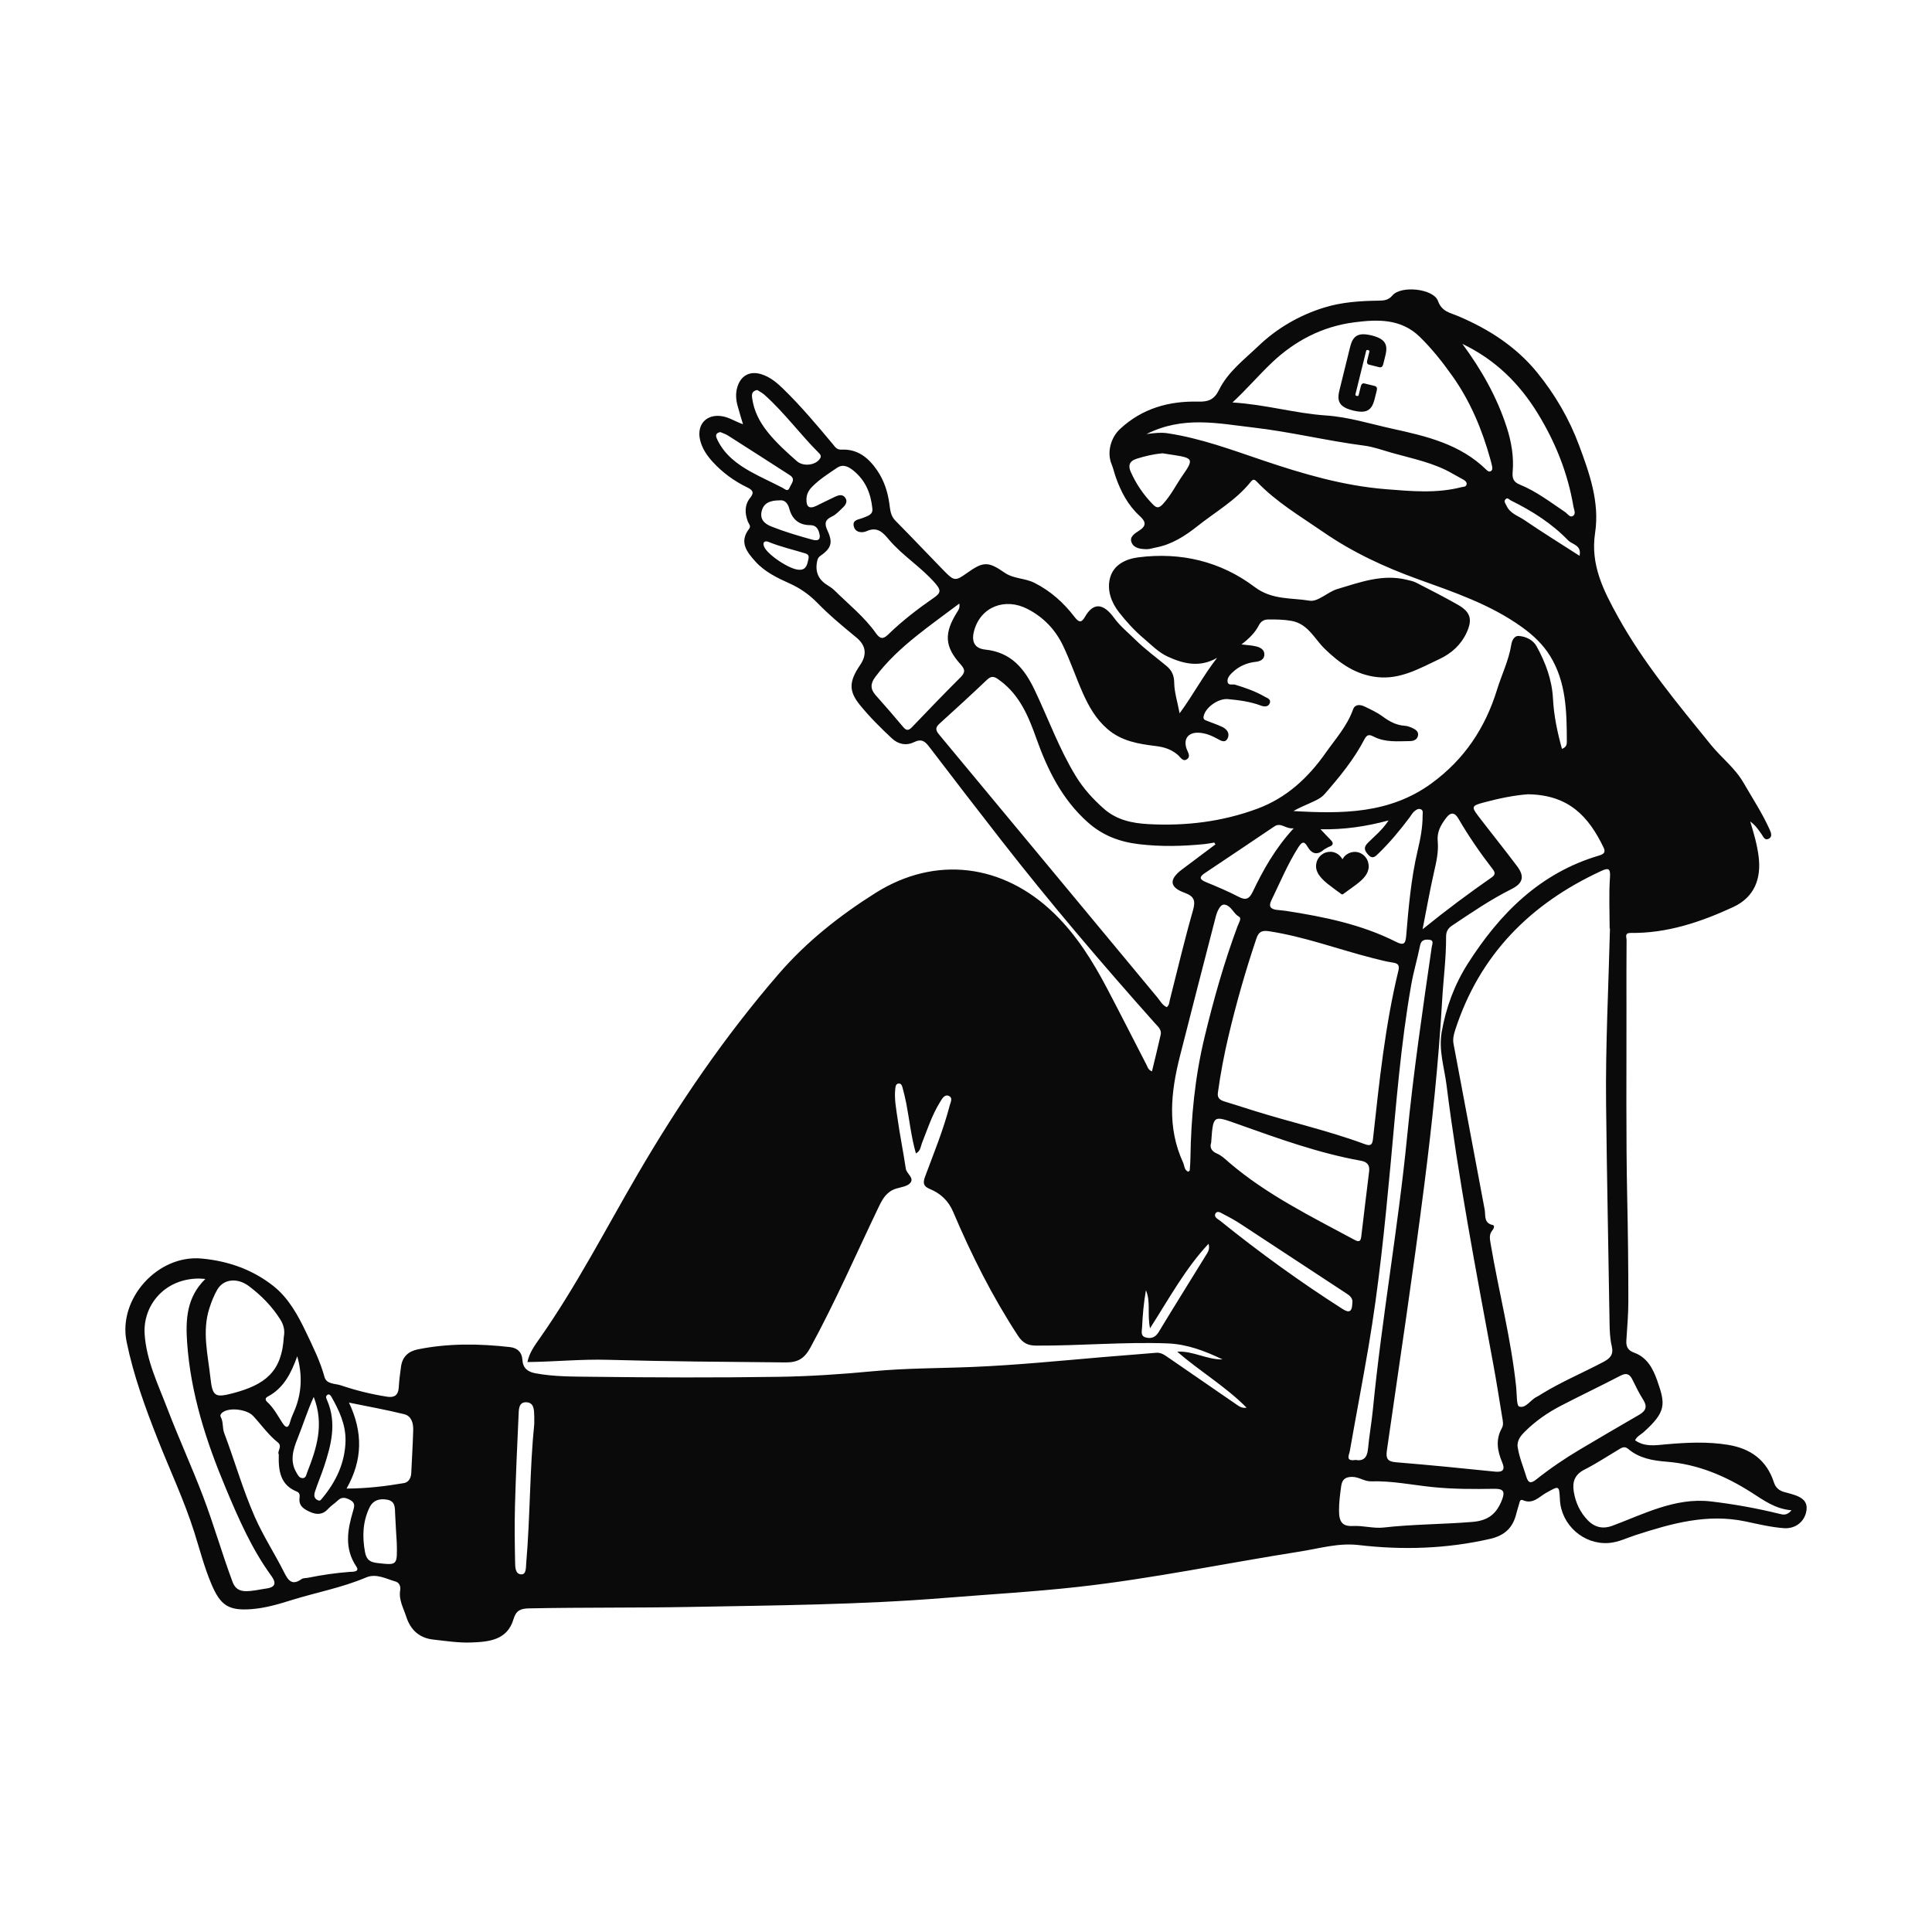 <?xml version="1.0" encoding="UTF-8"?>
<svg id="Capa_1" data-name="Capa 1" xmlns="http://www.w3.org/2000/svg" viewBox="0 0 1080 1080">
  <path d="m914.06,805.16c5.38,3.79,11.28,2.76,17.12,2.24,11.64-1.03,23.27-1.62,34.91.29,12.64,2.08,21.53,8.61,25.55,21,.94,2.91,2.78,4.44,5.48,5.28,1.28.39,2.58.71,3.88,1.06,7.21,1.97,9.66,4.71,8.74,9.81-1.06,5.88-6.2,9.89-12.54,9.42-7.25-.54-14.39-2.27-21.43-3.76-21.45-4.53-41.32,1.13-61.26,7.56-5.06,1.63-9.83,4.1-15.32,4.49-13.89.98-26.43-10.03-27.18-24.13-.44-8.21-.33-8.01-7.67-3.93-3.96,2.2-7.41,6.58-12.98,4.14-1.68-.73-1.81.93-2.12,1.91-.7,2.19-1.27,4.41-1.89,6.62-2.04,7.39-6.83,11.35-14.37,13.08-24.33,5.57-48.83,6.34-73.5,3.45-11.3-1.32-22.02,1.95-32.95,3.66-41.38,6.5-82.43,15.14-124.09,19.76-24.7,2.74-49.54,4.14-74.32,6.14-47.34,3.83-94.78,4.15-142.23,5.04-30.05.56-60.1.2-90.15.8-4.66.09-7.25,1.12-8.67,5.99-3.48,11.86-13.84,12.71-23.67,13.08-7.01.27-14.1-.85-21.13-1.62-7.87-.87-12.77-5.35-15.21-12.89-1.57-4.85-4.27-9.33-3.34-14.81.31-1.82-.39-4.12-2.52-4.73-5.4-1.55-10.9-4.7-16.55-2.3-13.54,5.75-27.98,8.37-41.9,12.73-7.28,2.28-14.61,4.41-22.2,4.98-12.82.96-17.3-2.1-22.33-13.92-4.04-9.48-6.55-19.46-9.66-29.24-5.61-17.65-13.52-34.41-20.31-51.6-7.03-17.83-13.6-35.82-17.48-54.71-4.91-23.92,17.28-48.79,41.93-46.52,14.96,1.38,28.47,6.19,40.04,15.29,8.54,6.72,13.85,16.41,18.51,26.23,3.82,8.05,7.78,16,10.15,24.69,1.13,4.15,6.01,3.61,9.17,4.68,8.4,2.85,17.05,4.98,25.86,6.35,3.98.62,6.19-.81,6.47-5.07.26-4,.71-8,1.31-11.97.81-5.38,4.12-8.37,9.42-9.44,17.08-3.45,34.24-3.21,51.45-1.26,4.19.47,6.72,2.91,6.95,7.1.27,4.74,3.05,6.75,7.21,7.53,10.4,1.96,20.99,1.84,31.45,1.97,34.85.43,69.7.54,104.55.02,17.55-.26,35.1-1.44,52.63-3.11,18.63-1.77,37.44-1.63,56.17-2.42,24.22-1.02,48.33-3.42,72.47-5.49,9.91-.85,19.82-1.54,29.73-2.41,2.76-.24,4.69,1.17,6.76,2.6,12.59,8.72,25.21,17.4,37.85,26.06,1.69,1.16,3.32,2.52,6,2.01-11.69-11.83-26.11-20.29-38.78-31.29,8.81-.58,16.62,4.55,25.35,4.32-9.75-4.68-19.79-8.54-30.72-8.95-24.51-.92-48.98,1.37-73.49,1.23-4.74-.03-7.5-1.48-10.17-5.55-14.33-21.87-25.98-45.13-36.17-69.12-2.69-6.34-7.03-10.35-13.06-12.87-3.57-1.49-4.06-3.23-2.66-6.99,4.86-13.08,10.2-26.02,13.71-39.57.47-1.82,2.07-4.57-.67-5.56-2.3-.83-3.63,1.8-4.69,3.5-4.47,7.2-7.08,15.25-10.16,23.08-.73,1.85-.66,4.2-3.34,5.65-2.67-9.34-3.61-18.78-5.4-28.04-.58-3-1.33-5.96-2.12-8.91-.29-1.08-.82-2.33-2.29-2.09-1.4.22-1.55,1.5-1.69,2.65-.69,5.59.42,11.09,1.19,16.56,1.32,9.47,3.25,18.85,4.65,28.3.44,2.96,4.87,5.16,2.53,8.01-1.57,1.92-5.09,2.35-7.83,3.17-5.09,1.53-7.49,5.35-9.65,9.86-12.67,26.4-24.33,53.29-38.38,79.04-3.24,5.94-6.86,8.35-13.82,8.28-33.12-.32-66.24-.51-99.35-1.46-14.9-.43-29.75,1.09-45.01,1.26,1.14-5.44,4.2-9.43,6.99-13.42,20.37-29.06,36.57-60.59,54.39-91.17,23.17-39.77,49.02-77.63,79.2-112.51,15.61-18.04,34.1-32.59,53.99-45.12,33.58-21.16,71.41-16.25,99.93,11.46,12.39,12.04,21.4,26.46,29.37,41.58,7.5,14.23,14.74,28.59,22.13,42.87.68,1.3.95,2.96,3.13,3.82,1.65-6.88,3.35-13.65,4.87-20.47.64-2.84-1.53-4.58-3.17-6.41-29.69-33.31-58.62-67.26-86.05-102.46-13.41-17.22-26.75-34.5-39.98-51.86-2.48-3.25-4.32-5-8.86-2.76-3.97,1.96-8.53,1.25-12.22-2.21-6.3-5.9-12.42-11.96-17.86-18.66-6.29-7.75-6.18-13.07.15-22.36q5.93-8.71-2.09-15.33c-7.55-6.19-15.05-12.42-21.89-19.43-4.41-4.51-9.52-8.14-15.41-10.78-6.98-3.13-14-6.53-19.21-12.33-4.67-5.2-9.21-10.83-3.49-18.21,1.27-1.63-.26-2.87-.75-4.21-1.7-4.6-1.8-9.18,1.32-13.08,2.52-3.15,1.42-4.41-1.62-5.89-7.3-3.54-13.79-8.25-19.28-14.27-3.26-3.57-5.96-7.51-7.07-12.31-2.03-8.78,3.82-14.78,12.64-13.15,3.83.71,7.03,2.91,11.36,4.42-1.13-3.82-2.18-7.13-3.07-10.47-.96-3.57-1.14-7.18.05-10.76,2.01-6.06,6.94-8.64,13.13-6.77,4.91,1.48,8.74,4.69,12.33,8.18,9.9,9.63,18.77,20.18,27.61,30.77,1.34,1.6,2.31,3.38,4.96,3.25,9.03-.45,15.1,4.51,19.9,11.47,3.88,5.62,5.95,11.92,6.9,18.68.47,3.32.6,6.75,3.34,9.52,9.16,9.24,18.08,18.73,27.17,28.04,5.74,5.87,6.44,5.86,12.91,1.24,9.06-6.46,11.84-6.54,21-.17,5.03,3.5,11.3,2.96,16.71,5.7,9.14,4.62,16.35,11.16,22.42,19.08,2.36,3.08,3.83,3.36,5.75,0,4.62-8.08,10.11-8.03,16.34.51,3.42,4.7,7.88,8.24,11.9,12.21,5.38,5.31,11.56,9.8,17.39,14.65,2.93,2.44,4.26,5.2,4.31,9.36.06,5.24,1.76,10.47,3.02,17.11,7.75-10.57,13.33-21.26,20.95-31.01-9.53,5.48-18.55,3.47-27.55-.66-5.3-2.44-9.27-6.66-13.58-10.3-5.05-4.27-9.59-9.28-13.69-14.49-4.34-5.52-6.84-12.4-5.03-19.2,1.97-7.38,8.73-10.62,15.83-11.53,23.78-3.04,46.02,2.25,65,16.57,9.74,7.35,20.49,5.96,30.75,7.66,4.66.78,10.1-4.91,15.52-6.52,12.56-3.73,25.09-8.48,38.63-5.21,1.85.45,3.79.82,5.45,1.67,7.79,4,15.6,7.98,23.22,12.31,7.06,4.01,8.38,8.15,4.93,15.62-3.14,6.8-8.37,11.55-15.27,14.8-11.07,5.2-21.76,11.48-34.69,10.06-11.97-1.32-21.04-7.69-29.48-15.95-5.69-5.57-9.24-13.85-18.45-15.49-4.4-.79-8.74-.82-13.14-.78-2.35.03-4.04,1.17-5.07,3.18-2.13,4.19-5.38,7.37-9.74,10.77,3.23.41,5.79.49,8.22,1.1,2.24.56,4.58,1.72,4.57,4.47,0,2.85-2.47,3.9-4.74,4.14-5.18.55-9.58,2.53-13.29,6.11-1.4,1.35-2.8,3.02-2.55,4.96.32,2.45,2.78,1.27,4.27,1.73,5.68,1.74,11.29,3.67,16.45,6.66,1.39.81,3.69,1.39,2.91,3.6-.82,2.33-3.24,2.07-4.95,1.43-5.99-2.25-12.2-3.05-18.5-3.64-5.31-.5-12.7,4.68-13.58,9.74-.29,1.67.79,1.96,1.83,2.38,2.83,1.14,5.74,2.09,8.49,3.37,2.71,1.26,4.51,3.65,3.11,6.49-1.44,2.91-4.04,1.1-5.94.08-3.25-1.75-6.58-3.12-10.29-3.27-5.88-.24-8.56,3.56-6.73,8.93.61,1.79,2.5,4.2.35,5.82-2.36,1.78-3.79-1.12-5.16-2.3-3.63-3.11-7.52-4.4-12.36-5-9.61-1.18-19.21-2.68-27.13-9.59-6.45-5.62-10.4-12.65-13.73-20.15-3.87-8.73-6.91-17.84-11.04-26.43-4.27-8.87-10.77-15.78-19.81-20.45-12.64-6.53-26.3-1.19-29.89,12.27-1.59,5.97.24,9.8,6.26,10.43,14.36,1.5,21.81,10.45,27.6,22.59,7.65,16.04,13.67,32.86,22.99,48.12,4.24,6.96,9.61,12.85,15.66,18.21,7.15,6.34,15.83,8.16,24.99,8.65,20.86,1.13,41.23-1.35,60.88-8.63,16.19-6,28.33-17.23,38.05-31.05,5.54-7.87,12.14-15.13,15.45-24.49,1.05-2.96,3.99-2.74,6.41-1.58,3.44,1.65,6.97,3.28,10.02,5.52,3.81,2.79,7.66,4.96,12.48,5.25,1.48.09,2.99.69,4.36,1.32,1.78.82,3.52,2.02,2.97,4.32-.51,2.16-2.4,2.89-4.45,2.92-6.88.09-13.88.82-20.29-2.5-2.55-1.32-3.77-1.2-5.24,1.62-5.85,11.24-13.87,20.95-22.14,30.46-2.22,2.55-5.29,3.73-8.23,5.09-3.09,1.42-6.25,2.69-9.25,4.44,27.12,1.59,53.78,1.62,77.23-15.51,18.29-13.36,29.99-30.89,36.62-52.43,2.57-8.36,6.53-16.28,7.93-25.06.36-2.28,1.64-5.05,4.15-4.88,4.04.27,8.04,2.23,10,5.79,5,9.09,8.62,18.71,9.16,29.3.49,9.5,2.45,18.75,5.02,28.02,2.9-.98,2.72-3.12,2.72-4.54-.07-16.32-.35-32.66-9.24-47.21-4.03-6.6-9.6-11.81-15.89-16.33-17.61-12.66-37.9-19.47-57.98-26.72-18.74-6.77-36.61-15.04-53.14-26.46-12.84-8.87-26.33-16.78-37.17-28.22-1.77-1.87-2.63-.57-3.59.61-8.23,10.08-19.56,16.5-29.54,24.43-6.71,5.33-14.3,10.25-23.22,11.89-1.69.31-3.38.98-5.06.94-3.28-.07-7.06-.38-8.46-3.7-1.4-3.32,1.93-5.18,4.19-6.65,4.46-2.89,3.64-5.18.21-8.34-6.46-5.95-10.46-13.54-13.32-21.77-.81-2.34-1.34-4.8-2.28-7.08-2.72-6.53-.47-14.84,4.76-19.68,12.39-11.5,27.28-15.67,43.7-15.27,5.45.13,8.86-.95,11.59-6.52,4.93-10.08,14.09-16.99,22.04-24.58,10.43-9.96,22.88-17.19,36.75-21.48,9.92-3.07,20.26-3.73,30.6-3.86,2.92-.04,5.36-.29,7.57-2.93,4.77-5.68,22.96-3.83,25.46,3.12,2.16,6.01,6.89,6.6,11.16,8.41,17.14,7.24,32.5,17.1,44.29,31.58,9.91,12.17,17.87,25.83,23.35,40.51,5.87,15.74,11.65,32.02,9.02,49.18-2.72,17.77,4.75,32.28,12.73,46.72,14.36,26,33.39,48.71,51.98,71.66,5.85,7.22,13.51,12.99,18.25,21.22,5.03,8.73,10.6,17.16,14.71,26.39.74,1.66,1.59,3.96-.77,5.02-2.13.96-2.88-1.28-3.83-2.61-1.72-2.43-3.32-4.95-6.35-7.13,2.09,6.8,3.85,12.99,4.68,19.44,1.6,12.41-2.24,22.87-14.22,28.41-18.2,8.41-36.94,14.71-57.29,14.46-3.59-.04-2.28,2.42-2.29,3.9-.11,12.64-.08,25.28-.06,37.91.07,35.62-.33,71.24.43,106.85.41,19.14.63,38.27.62,57.4,0,7.26-.66,14.51-1.11,21.77-.22,3.48.88,5.55,4.48,6.86,7.09,2.58,10.4,8.82,12.73,15.43,4.66,13.24,5.26,17.48-7.71,29.06-1.53,1.36-3.6,2.18-4.62,4.45Zm-173.76-330.38c-3.84,3.43-6.92,2.8-9.48-1.63-1.95-3.39-3.3-2.23-5.05.51-5.99,9.4-10.21,19.68-15.07,29.64-1.75,3.58-.26,4.92,3.09,5.34,1.71.21,3.43.3,5.13.56,21.2,3.29,42.16,7.53,61.51,17.31,4.07,2.06,5.25,1.23,5.62-3.16,1.36-16.18,2.74-32.36,6.51-48.24,1.5-6.31,2.72-12.73,2.69-19.27,0-1.24.53-2.91-1.13-3.5-1.38-.49-2.65.46-3.62,1.3-.98.85-1.62,2.09-2.41,3.15-5.38,7.21-11.12,14.12-17.59,20.38-1.58,1.53-3.22,3.38-5.69.6-2.18-2.44-2.66-4.12-.11-6.67,3.67-3.67,7.86-6.92,11.53-12.47-12.77,3.41-24.54,5.16-38.03,4.95,2.56,2.69,4.05,4.32,5.61,5.88,2.02,2.02,1.34,3.24-1.1,3.99-.8.44-1.6.88-2.4,1.33Zm159.69,44.28c-.06,0-.12,0-.19,0,0-9.57-.49-19.17.19-28.68.37-5.24-1.18-5.21-4.85-3.52-39.62,18.28-68.08,46.83-81.69,88.97-.8,2.48-1.44,4.98-.89,7.83,5.87,30.82,11.53,61.67,17.38,92.49.61,3.2-.67,7.55,4.55,8.66,1.25.27.5,2.08-.22,2.93-2,2.36-1.44,4.88-.98,7.6,4.52,26.78,11.47,53.13,14.28,80.22.39,3.76.13,10.22,1.67,10.71,3.74,1.19,6.33-3.81,9.89-5.48,1.03-.49,1.98-1.16,2.96-1.76,10.96-6.71,22.83-11.67,34.16-17.67,3.81-2.01,5.88-4.09,4.73-8.88-1.02-4.23-1.16-8.73-1.23-13.11-.63-40.74-1.5-81.49-1.94-122.23-.36-32.69,1.37-65.39,2.17-98.09Zm-45.74-75.07c-7.75.56-16.56,2.35-25.25,4.71-6.28,1.71-6.52,2.38-2.68,7.41,7.2,9.43,14.66,18.66,21.78,28.15,4.33,5.78,3.2,9.58-3.24,12.79-11.68,5.83-22.42,13.2-33.24,20.43-2.31,1.54-3.27,3.46-3.25,6.22.07,11.88-1.52,23.66-2.2,35.49-1.98,34.39-5.59,68.64-9.93,102.76-6.32,49.71-13.84,99.27-20.97,148.88-.62,4.34.24,6.19,5.02,6.58,18.48,1.51,36.94,3.34,55.39,5.24,4.49.46,5.78-1.08,4.09-5.08-2.73-6.43-3.86-12.76-.2-19.28,1.06-1.89.48-4.15.14-6.22-1.62-9.82-3.14-19.65-4.95-29.43-9.6-51.93-19.54-103.8-26.16-156.21-1.23-9.74-4.46-19.31-2.69-29.5,2.41-13.81,7.2-26.64,14.67-38.35,17.84-27.98,40.3-50.54,73.21-60.3,2.36-.7,4.02-1.61,2.68-4.38-8.46-17.62-19.55-29.53-42.23-29.89Zm-173.45,166.9c-.43,2.93,1.3,4.12,3.75,4.86,5.13,1.56,10.23,3.21,15.34,4.82,20.98,6.63,42.53,11.4,63.19,19.07,3.87,1.44,4.18-.71,4.49-3.5,3.46-31.38,6.68-62.81,14.15-93.58.76-3.12-.31-4.05-3.23-4.49-3.77-.56-7.49-1.54-11.19-2.49-19.27-4.92-37.99-11.95-57.78-14.99-4.02-.62-5.87.13-7.19,4.06-6.06,17.98-11.26,36.19-15.62,54.65-2.46,10.44-4.46,20.97-5.91,31.58Zm-1.37-138.86c-.22-.34-.44-.69-.66-1.03-1.83.29-3.66.68-5.5.86-12.14,1.2-24.15,1.51-36.44.06-11.23-1.33-20.59-4.96-28.87-12.36-14.31-12.78-22.4-29.25-28.7-46.95-4.3-12.1-9.21-23.96-20.1-32.05-2.49-1.85-4.39-3.44-7.37-.62-8.73,8.3-17.61,16.46-26.55,24.53-2.38,2.15-2.39,3.61-.31,6.11,40.73,48.97,81.36,98.02,122.06,147.01,1.6,1.92,2.82,4.41,5.26,5.42,1.47-1.27,1.35-2.7,1.68-3.97,4.24-16.68,8.17-33.46,12.91-50,1.61-5.64.77-8-4.81-10.04-8.39-3.06-8.6-7.48-1.28-12.97,6.23-4.67,12.46-9.34,18.69-14.01Zm9.53-247.05c18.54,1.13,35.1,6.12,52.3,7.27,12.64.85,24.77,4.71,37.11,7.42,19.07,4.18,37.92,8.59,52.51,22.94.67.66,1.54,1.35,2.54.73.93-.58.87-1.65.69-2.59-.25-1.31-.61-2.6-.96-3.89-4.61-16.68-11.19-32.48-21.25-46.66-5.52-7.78-11.44-15.28-18.3-21.95-10.5-10.22-23.55-9.76-36.62-8.06-17.78,2.31-33.1,10.29-45.97,22.5-7.25,6.88-13.77,14.56-22.05,22.3ZM114.8,714.95c-1.42-.09-2.53-.23-3.64-.23-19.35.07-31.38,15.14-30.3,31.14,1,14.73,7.46,27.89,12.61,41.35,6.32,16.53,13.71,32.65,20.01,49.19,6.03,15.81,10.63,32.13,16.56,48,1.47,3.94,4.17,5,7.24,5.06,3.9.08,7.83-.95,11.75-1.5,5.21-.73,5.37-3.3,2.64-7.05-10.92-14.99-18.28-31.9-25.39-48.83-11-26.2-19.73-53.13-21.69-81.77-.87-12.73-.26-25.15,10.2-35.36Zm372.85-430.71c-.86-8.62-3.95-15.67-10.31-20.95-2.68-2.22-5.89-4.17-9.4-1.79-4.9,3.32-9.95,6.47-14.11,10.77-1.79,1.85-2.91,3.96-3.01,6.61-.16,4.17,1.32,5.91,5.47,3.92,3.62-1.73,7.18-3.6,10.83-5.27,1.78-.81,3.86-1.28,5.26.55,1.6,2.09.45,4.06-1.15,5.58-1.93,1.84-3.83,3.97-6.16,5.07-4.18,1.97-4.2,4.22-2.41,8.08,3.08,6.66,1.92,9.77-4.17,14.01-1.05.73-1.43,1.62-1.68,2.8q-1.91,8.81,5.65,13.44c1.46.9,2.92,1.88,4.13,3.08,7.88,7.78,16.64,14.74,23.09,23.88,2.15,3.04,3.88,3.53,6.75.74,7.96-7.75,16.78-14.51,25.91-20.82,3.64-2.52,3.62-4.16.76-7.52-7.86-9.25-18.42-15.57-26.22-24.81-3.28-3.89-6.37-7.4-12.44-4.69-2.38,1.06-6.27.96-7.16-2.68-.93-3.8,2.81-3.77,5.14-4.74,2.61-1.09,5.7-1.77,5.23-5.24ZM155.84,812.98c-1.11-1.55,2.27-4.44-.52-6.65-5.37-4.25-9.24-9.89-13.84-14.84-3.41-3.67-13.44-4.99-17.25-1.82-.8.67-1.34,1.51-.81,2.48,1.51,2.8.82,6.06,1.9,8.91,5.9,15.58,10.39,31.67,17.13,46.94,4.75,10.77,11.2,20.62,16.45,31.1,2.25,4.49,4.44,7.36,9.63,3.65.98-.7,2.58-.54,3.89-.81,7.65-1.56,15.35-2.67,23.14-3.25,1.53-.11,5.74.16,3.62-3-6.83-10.21-4.93-20.56-1.79-31.13.68-2.29,1.34-4.34-1.42-5.93-2.59-1.5-4.89-2.08-7.25.24-1.62,1.6-3.73,2.84-5.13,4.43-3.12,3.55-6.52,3.54-10.19,1.91-3.35-1.48-6.6-3.35-5.94-8.01.19-1.33.06-2.76-1.5-3.38-9.24-3.7-10.4-11.44-10.12-20.84Zm521.21-174.22c-.99,2.83.41,4.89,3.21,6.08,2.72,1.15,4.73,3.21,6.89,5.06,21.14,18.07,45.94,30.2,70.17,43.25,2.54,1.37,3.34.61,3.64-1.99,1.42-12.15,2.93-24.28,4.4-36.42.43-3.52-1.18-5.27-4.63-5.89-23.63-4.23-46.11-12.41-68.61-20.4-14.08-5-13.93-5.42-15.07,10.31Zm-36.17-396.11c4.96-.67,8.3-.98,11.75-.46,18.44,2.76,35.83,9.25,53.33,15.16,22.47,7.59,45.04,14.22,68.86,16.12,14.15,1.13,28.19,2.45,42.16-1.14,1.08-.28,2.49-.08,2.83-1.45.32-1.3-.71-2.12-1.7-2.71-1.97-1.16-4.03-2.18-6-3.34-10.55-6.17-22.45-8.41-33.99-11.68-5.15-1.45-10.26-3.36-15.52-4.04-20.84-2.69-41.27-7.74-62.18-10.14-19.55-2.25-39-6.64-59.54,3.68Zm360.58,601.6c-9.14-.75-15.58-5.61-22.31-9.9-14.56-9.27-30.01-15.88-47.51-17.25-7.61-.59-15.29-1.88-21.45-7.13-2.21-1.88-3.86-.55-5.66.52-6.25,3.71-12.34,7.76-18.82,11.04-5.4,2.73-6.84,6.78-5.97,12.22,1,6.21,3.51,11.69,7.97,16.22,3.94,3.99,8.59,4.84,13.7,2.92,8.78-3.29,17.36-7.16,26.27-10,9.26-2.95,18.69-4.76,28.72-3.58,12.94,1.52,25.67,3.82,38.29,6.92,2.01.49,4.13,1.15,6.77-1.97Zm-243.68-28.13c4.41.8,6.5-1.36,6.94-6.17.68-7.42,2.03-14.78,2.75-22.2,4.99-51.03,14.14-101.53,19.13-152.55,3.46-35.41,8.65-70.6,13.75-105.81.22-1.49,1.42-3.83-1.36-4.07-2.15-.18-4.49-.15-5.14,3.12-1.46,7.31-3.62,14.48-4.92,21.81-5.94,33.56-8.5,67.52-11.66,101.4-3.16,33.9-6.57,67.77-12.29,101.35-3.31,19.42-7.04,38.78-10.43,58.18-.35,2.02-2.67,5.93,3.24,4.93Zm-599.13-68.78c.7-3.54-.04-6.7-1.99-9.79-4.63-7.35-10.61-13.39-17.49-18.57-6.42-4.84-14.14-4.11-17.66,1.86-1.9,3.23-3.29,6.84-4.45,10.42-4.2,12.95-.86,25.91.55,38.78,1.15,10.55,2.52,11.42,12.54,8.79,18.1-4.74,27.43-12.08,28.5-31.49Zm614.76,106.56c16.53-1.88,33.19-1.77,49.78-3.15,8.95-.75,13.46-4.68,16.43-12.32,1.75-4.51.94-6.26-4.15-6.18-11.67.18-23.33.22-34.98-1-11.33-1.19-22.57-3.52-34.05-3.17-3.69.11-6.73-2.48-10.54-2.49-3.82-.01-5.64,1.4-6.16,5.11-.64,4.55-1.23,9.09-1.22,13.7.01,6.29,1.78,8.95,7.81,8.64,5.77-.3,11.35,1.48,17.07.87Zm74.91-45.44c.8,5.9,3.2,11.35,4.89,17,1.1,3.69,2.58,3.93,5.53,1.59,7.78-6.18,16-11.76,24.55-16.84,11-6.52,22.03-12.99,33.1-19.39,3.69-2.14,4.58-4.59,2.16-8.39-2.25-3.53-4.11-7.32-5.95-11.09-1.54-3.14-3.26-4.14-6.73-2.33-11.01,5.74-22.22,11.06-33.25,16.77-7.49,3.88-14.39,8.67-20.38,14.67-2.2,2.21-4.08,4.59-3.93,8.01Zm-30.84-616.23c10.63,14.38,19.36,29.75,24.83,46.76,2.57,7.99,4.03,16.4,3.27,24.82-.34,3.81.66,5.72,3.94,7.05,9.28,3.77,17.16,9.86,25.39,15.39,1.37.92,2.63,3.16,4.28,2.22,1.99-1.13.68-3.48.38-5.25-3.13-18.66-9.97-35.78-19.88-51.99-10.44-17.08-24.02-30.29-42.22-39Zm-281.21,145.16c-8.35,6.28-16.29,11.95-23.89,18.05-8.51,6.83-16.54,14.2-23.13,23.03-2.76,3.69-2.76,6.78.29,10.19,5.22,5.85,10.36,11.78,15.4,17.79,1.91,2.29,3.16,1.83,5.01-.11,8.86-9.27,17.76-18.5,26.83-27.56,2.68-2.67,3.03-4.27.21-7.39-8.98-9.93-9.3-17.34-2.12-28.95.79-1.28,1.86-2.43,1.39-5.06Zm127.97,317.62c.34-.31.82-.54.84-.8.18-2.28.35-4.56.38-6.84.32-22.81,2.54-45.4,7.9-67.61,5.06-21.02,10.92-41.8,18.47-62.08.64-1.72,2.41-4.33.79-5.24-3.09-1.74-4.07-5.6-7.52-6.65-1.88-.57-2.97.95-3.69,2.12-.98,1.58-1.53,3.48-2,5.32-6.64,25.72-13.29,51.43-19.82,77.18-5.06,19.95-7.24,39.85,1.74,59.4.83,1.8.61,4.2,2.9,5.21Zm-469.16,129.05c7.83,16.53,7.71,32.04-1.35,48.06,11.61-.06,21.9-1.33,32.11-3.07,2.62-.45,3.93-2.86,4.06-5.63.37-8.01.86-16.01,1.09-24.02.11-3.83-.98-7.84-4.98-8.84-9.86-2.45-19.88-4.23-30.94-6.5Zm600.15-264.59c13.46-10.92,26-20.2,38.8-29.13,1.84-1.28,1.83-2.63.52-4.32-7.02-9.08-13.53-18.5-19.31-28.45-1.76-3.03-4-4.1-6.82-.37-2.99,3.95-5.23,7.8-4.73,13.01.57,5.96-.8,11.74-2.12,17.55-2.27,9.97-4.04,20.06-6.34,31.7Zm-72.04-56.46c-4.6.57-7.06-3.57-10.85-1.01-12.97,8.76-25.98,17.46-38.98,26.17-3.23,2.17-2.64,3.51.73,4.91,6.17,2.55,12.37,5.13,18.28,8.22,4.04,2.11,5.95,1.28,7.88-2.73,5.88-12.24,12.42-24.12,22.94-35.55Zm-424.53,332.84c0-2.38.03-3.15,0-3.91-.14-3.45.11-7.85-4.38-8.07-4.45-.22-4.26,4.23-4.4,7.37-.77,16.82-1.54,33.63-2,50.46-.29,10.52-.14,21.07.07,31.59.05,2.69.04,6.78,3.55,6.79,2.72.01,2.45-3.81,2.66-6.22,2.26-26.5,1.95-53.14,4.51-78.01Zm457.31-67.41c.48-3.18-2-4.53-4.24-6-19.33-12.72-38.66-25.44-58.03-38.11-3.03-1.98-6.21-3.79-9.45-5.41-1.42-.71-3.55-2.38-4.66-.75-1.45,2.13,1.25,3.26,2.57,4.32,21.9,17.67,44.68,34.12,68.39,49.27,3.77,2.41,5.29,1.44,5.41-3.32Zm-106.2-475.05c-5.13.49-9.7,1.59-14.29,3.02-4.44,1.39-4.83,4.1-3.37,7.4,3.02,6.79,7.18,12.87,12.42,18.21,2.08,2.12,3.36,2.08,5.48-.18,4.6-4.93,7.49-10.97,11.29-16.4,6.05-8.65,5.52-9.45-5.1-11.07-2.26-.34-4.52-.69-6.43-.98Zm-226.46-35.38c-3.23.61-3.12,2.62-2.8,4.85,1,7,4.12,13,8.47,18.47,4.89,6.15,10.67,11.38,16.56,16.53,3.5,3.05,10.47,2.32,12.9-1.59.8-1.29.19-2.18-.63-2.99-10.52-10.5-19.32-22.61-30.43-32.55-1.25-1.12-2.81-1.89-4.06-2.71Zm-201.5,644.64c-.27-4.57-.67-10.47-.93-16.37-.15-3.48.2-7.13-4.52-7.96-4.38-.77-7.91.36-9.91,4.61-3.73,7.95-3.98,16.14-2.4,24.73.84,4.55,3.14,5.67,7.15,6.11,10.91,1.21,10.9,1.33,10.61-11.13ZM402.6,241.53c-3.42.79-2.25,2.98-1.37,4.74,3.99,8.03,10.83,13.2,18.4,17.41,5.79,3.22,11.87,5.91,17.75,8.97,1.52.79,2.98,2.53,4.04-.11.88-2.2,3.61-4.65.06-6.94-11.53-7.42-23.07-14.84-34.64-22.2-1.26-.8-2.77-1.24-4.24-1.88Zm-209.45,563.8c.15-9.08-3.6-16.93-7.92-24.57-.47-.83-1.3-1.74-2.31-.96-1.14.88-.46,2.04,0,3.11,5.4,12.62,2.22,24.85-1.8,37-1.55,4.69-3.52,9.24-5.05,13.94-.56,1.73-.73,3.78,1.64,4.8,1.11.48,1.44.05,2.18-.83,7.9-9.43,12.99-19.96,13.27-32.49Zm482.42-110.05c-12.89,13.76-21.9,30.4-32.7,47.24-1.64-7.92.48-14.82-2.29-21.27-1.22,6.89-1.82,13.79-2.15,20.7-.1,2.07-1.06,4.94,2.17,5.73,3.03.74,5.3-.08,7.13-3.1,8.58-14.22,17.43-28.28,26.12-42.44,1.17-1.9,2.69-3.73,1.72-6.87Zm-500.2,85.6c-3.72,8.21-6.07,15.95-9.08,23.39-2.28,5.64-4.45,12.3-.69,18.71.9,1.54,1.61,3.24,3.51,3.29,1.96.06,2.12-1.96,2.64-3.29,5.21-13.27,9.63-26.63,3.62-42.11Zm-9.19-22.75c-3.39,9.37-7.47,17.82-16.61,22.63-1.34.71-1.34,1.88-.35,2.79,3.72,3.37,5.99,7.75,8.67,11.88,1.52,2.34,3.19,3.67,4.28-.56.7-2.73,2.08-5.27,3.08-7.93,3.55-9.44,3.66-19.02.93-28.81Zm269.79-478.43c-5.6-.03-8.98,1.54-10.13,5.82-1.2,4.49,1.19,7.14,5.3,8.78,7.48,2.97,15.17,5.24,22.91,7.37,4.07,1.12,4.86-.7,3.76-4.22-.76-2.43-2.14-3.89-4.93-3.89-6.22.01-10.11-3.34-11.63-9.13-.98-3.74-3.1-4.99-5.28-4.74Zm447.01,31.02c1.28-6.07-4.05-6.26-6.39-8.67-9.21-9.51-20.22-16.49-32.03-22.3-.94-.46-1.79-1.86-2.93-.69-1.23,1.26-.03,2.38.5,3.58,1.94,4.45,6.53,5.69,10.03,8.09,9.97,6.82,20.26,13.18,30.82,19.98Zm-436.08,7.78c2.73.15,4.09-1.66,4.64-4.4.36-1.81,1.43-3.9-1.32-4.74-6.9-2.11-13.95-3.71-20.66-6.45-1.77-.72-3.53-.11-2.43,2.66,1.79,4.46,14.61,13.08,19.77,12.93Z" fill="#0a0a0a" stroke-width="0"/>
  <path d="m768.46,222.95l1.17-4.73c.17-.67.15-1.22-.05-1.63-.2-.42-.58-.69-1.13-.83l-5.69-1.4c-.5-.12-.93-.06-1.28.19-.35.25-.59.69-.75,1.31l-1.22,4.95c-.04.15-.09.26-.15.35-.06.08-.14.14-.22.17-.09.03-.19.05-.3.04-.12,0-.26-.03-.41-.07-.15-.04-.28-.08-.39-.13-.11-.05-.19-.11-.25-.18s-.1-.16-.11-.26c-.01-.1,0-.22.03-.37l5.96-24.15c.04-.15.08-.27.14-.35.06-.09.13-.15.22-.18.09-.03.19-.05.31-.04s.26.04.41.07c.16.04.29.08.4.13.11.05.19.1.25.17.06.07.1.16.11.26.02.11,0,.23-.03.38l-1.22,4.95c-.15.61-.13,1.11.05,1.5.19.39.53.65,1.04.77l5.69,1.4c.56.14,1.02.07,1.39-.21.37-.28.64-.75.8-1.41l1.17-4.73c.24-.98.41-1.89.51-2.74.1-.85.09-1.64-.03-2.38-.11-.73-.34-1.41-.69-2.03-.34-.62-.84-1.19-1.49-1.71-.65-.52-1.46-.99-2.43-1.41-.97-.42-2.14-.8-3.5-1.14-1.36-.33-2.56-.54-3.62-.62-1.06-.08-2-.04-2.81.12-.81.16-1.52.44-2.12.83-.6.39-1.12.88-1.56,1.48-.44.59-.82,1.29-1.13,2.09-.31.8-.59,1.69-.83,2.66l-5.93,24.02c-.24.98-.41,1.89-.51,2.74-.1.85-.09,1.64.03,2.38.11.73.34,1.41.69,2.03.35.62.84,1.19,1.49,1.71.64.52,1.45.99,2.43,1.41.98.42,2.14.8,3.5,1.13,1.36.34,2.57.54,3.63.62,1.06.08,1.99.04,2.81-.12.82-.16,1.52-.43,2.11-.83.59-.39,1.11-.88,1.55-1.48.44-.59.82-1.29,1.13-2.09.31-.8.59-1.69.83-2.66Z" fill="#0a0a0a" stroke-width="0"/>
  <path d="m764.79,482c-.27-.97-.72-1.87-1.33-2.68-.23-.3-.47-.6-.75-.88-.48-.49-1.03-.87-1.62-1.2-.2-.11-.38-.24-.58-.33-.24-.11-.49-.21-.73-.29-.08-.03-.15-.05-.23-.07-.17-.05-.34-.1-.51-.14-.09-.02-.18-.04-.27-.06-.16-.03-.32-.06-.48-.08-.09-.01-.18-.02-.27-.03-.17-.02-.35-.02-.52-.03-.07,0-.15,0-.22,0-.31,0-.63.03-.94.07-.07,0-.14.02-.21.03-.32.05-.65.12-.97.21h0c-.15.04-.29.11-.44.16-.63.22-1.23.51-1.79.89-.26.18-.5.36-.73.56-.44.38-.83.81-1.17,1.28-.17.24-.33.49-.48.76-.02.04-.04.07-.06.09,0,0-.01,0-.02.01-.01,0-.02.02-.03.02,0,0,0,0,0,0-.01,0-.02-.01-.03-.02,0,0-.01,0-.02-.01-.02-.02-.04-.05-.06-.09-.3-.52-.65-.98-1.04-1.42-.66-.74-1.43-1.37-2.36-1.83,0,0-.01,0-.02,0-.25-.13-.51-.24-.77-.33-.09-.03-.18-.05-.27-.08-.17-.06-.35-.12-.52-.16-.1-.03-.2-.04-.31-.06-.15-.03-.31-.07-.46-.09-.11-.01-.2-.01-.31-.02-.15-.01-.31-.03-.46-.03-.31,0-.59.03-.88.06-.2.02-.42.02-.61.05-.27.04-.52.12-.77.18-.17.04-.36.07-.53.13-.27.09-.52.22-.78.34-.13.06-.28.11-.4.18-.37.2-.72.44-1.06.71,0,0-.02.01-.03.02-.6.47-1.11,1.01-1.55,1.6-.43.6-.78,1.25-1.03,1.98-.24.67-.39,1.35-.46,2.06-.04.39-.05.77-.03,1.15.02.38.07.75.14,1.11.08.37.18.73.31,1.08.13.35.28.7.46,1.05.55,1.09,1.26,2.07,2.08,2.98.5.56,1.03,1.09,1.57,1.6.55.51,1.11.99,1.69,1.46.69.55,1.4,1.08,2.1,1.61.28.21.56.42.85.64.13.1.25.2.38.29.45.35.9.69,1.36,1.03.13.1.26.2.39.29.87.62,1.73,1.25,2.59,1.89.19.14.35.31.61.34.06,0,.11,0,.17,0,.03,0,.06,0,.08-.01.04-.01.08-.03.12-.04.02-.01.05-.02.07-.03.04-.02.08-.05.12-.08.02-.01.03-.02.05-.03.05-.04.11-.08.16-.12.78-.57,1.58-1.13,2.36-1.7.86-.62,1.73-1.25,2.59-1.87.86-.63,1.72-1.26,2.57-1.9.25-.19.48-.39.72-.58,1.02-.81,2-1.65,2.88-2.61.45-.49.88-1.01,1.27-1.56.25-.35.47-.73.67-1.11.09-.17.18-.33.26-.5.1-.21.17-.43.26-.64.34-.89.55-1.8.56-2.74,0-.39-.02-.78-.07-1.18-.06-.41-.15-.8-.26-1.19Z" fill="#0a0a0a" stroke-width="0"/>
</svg>